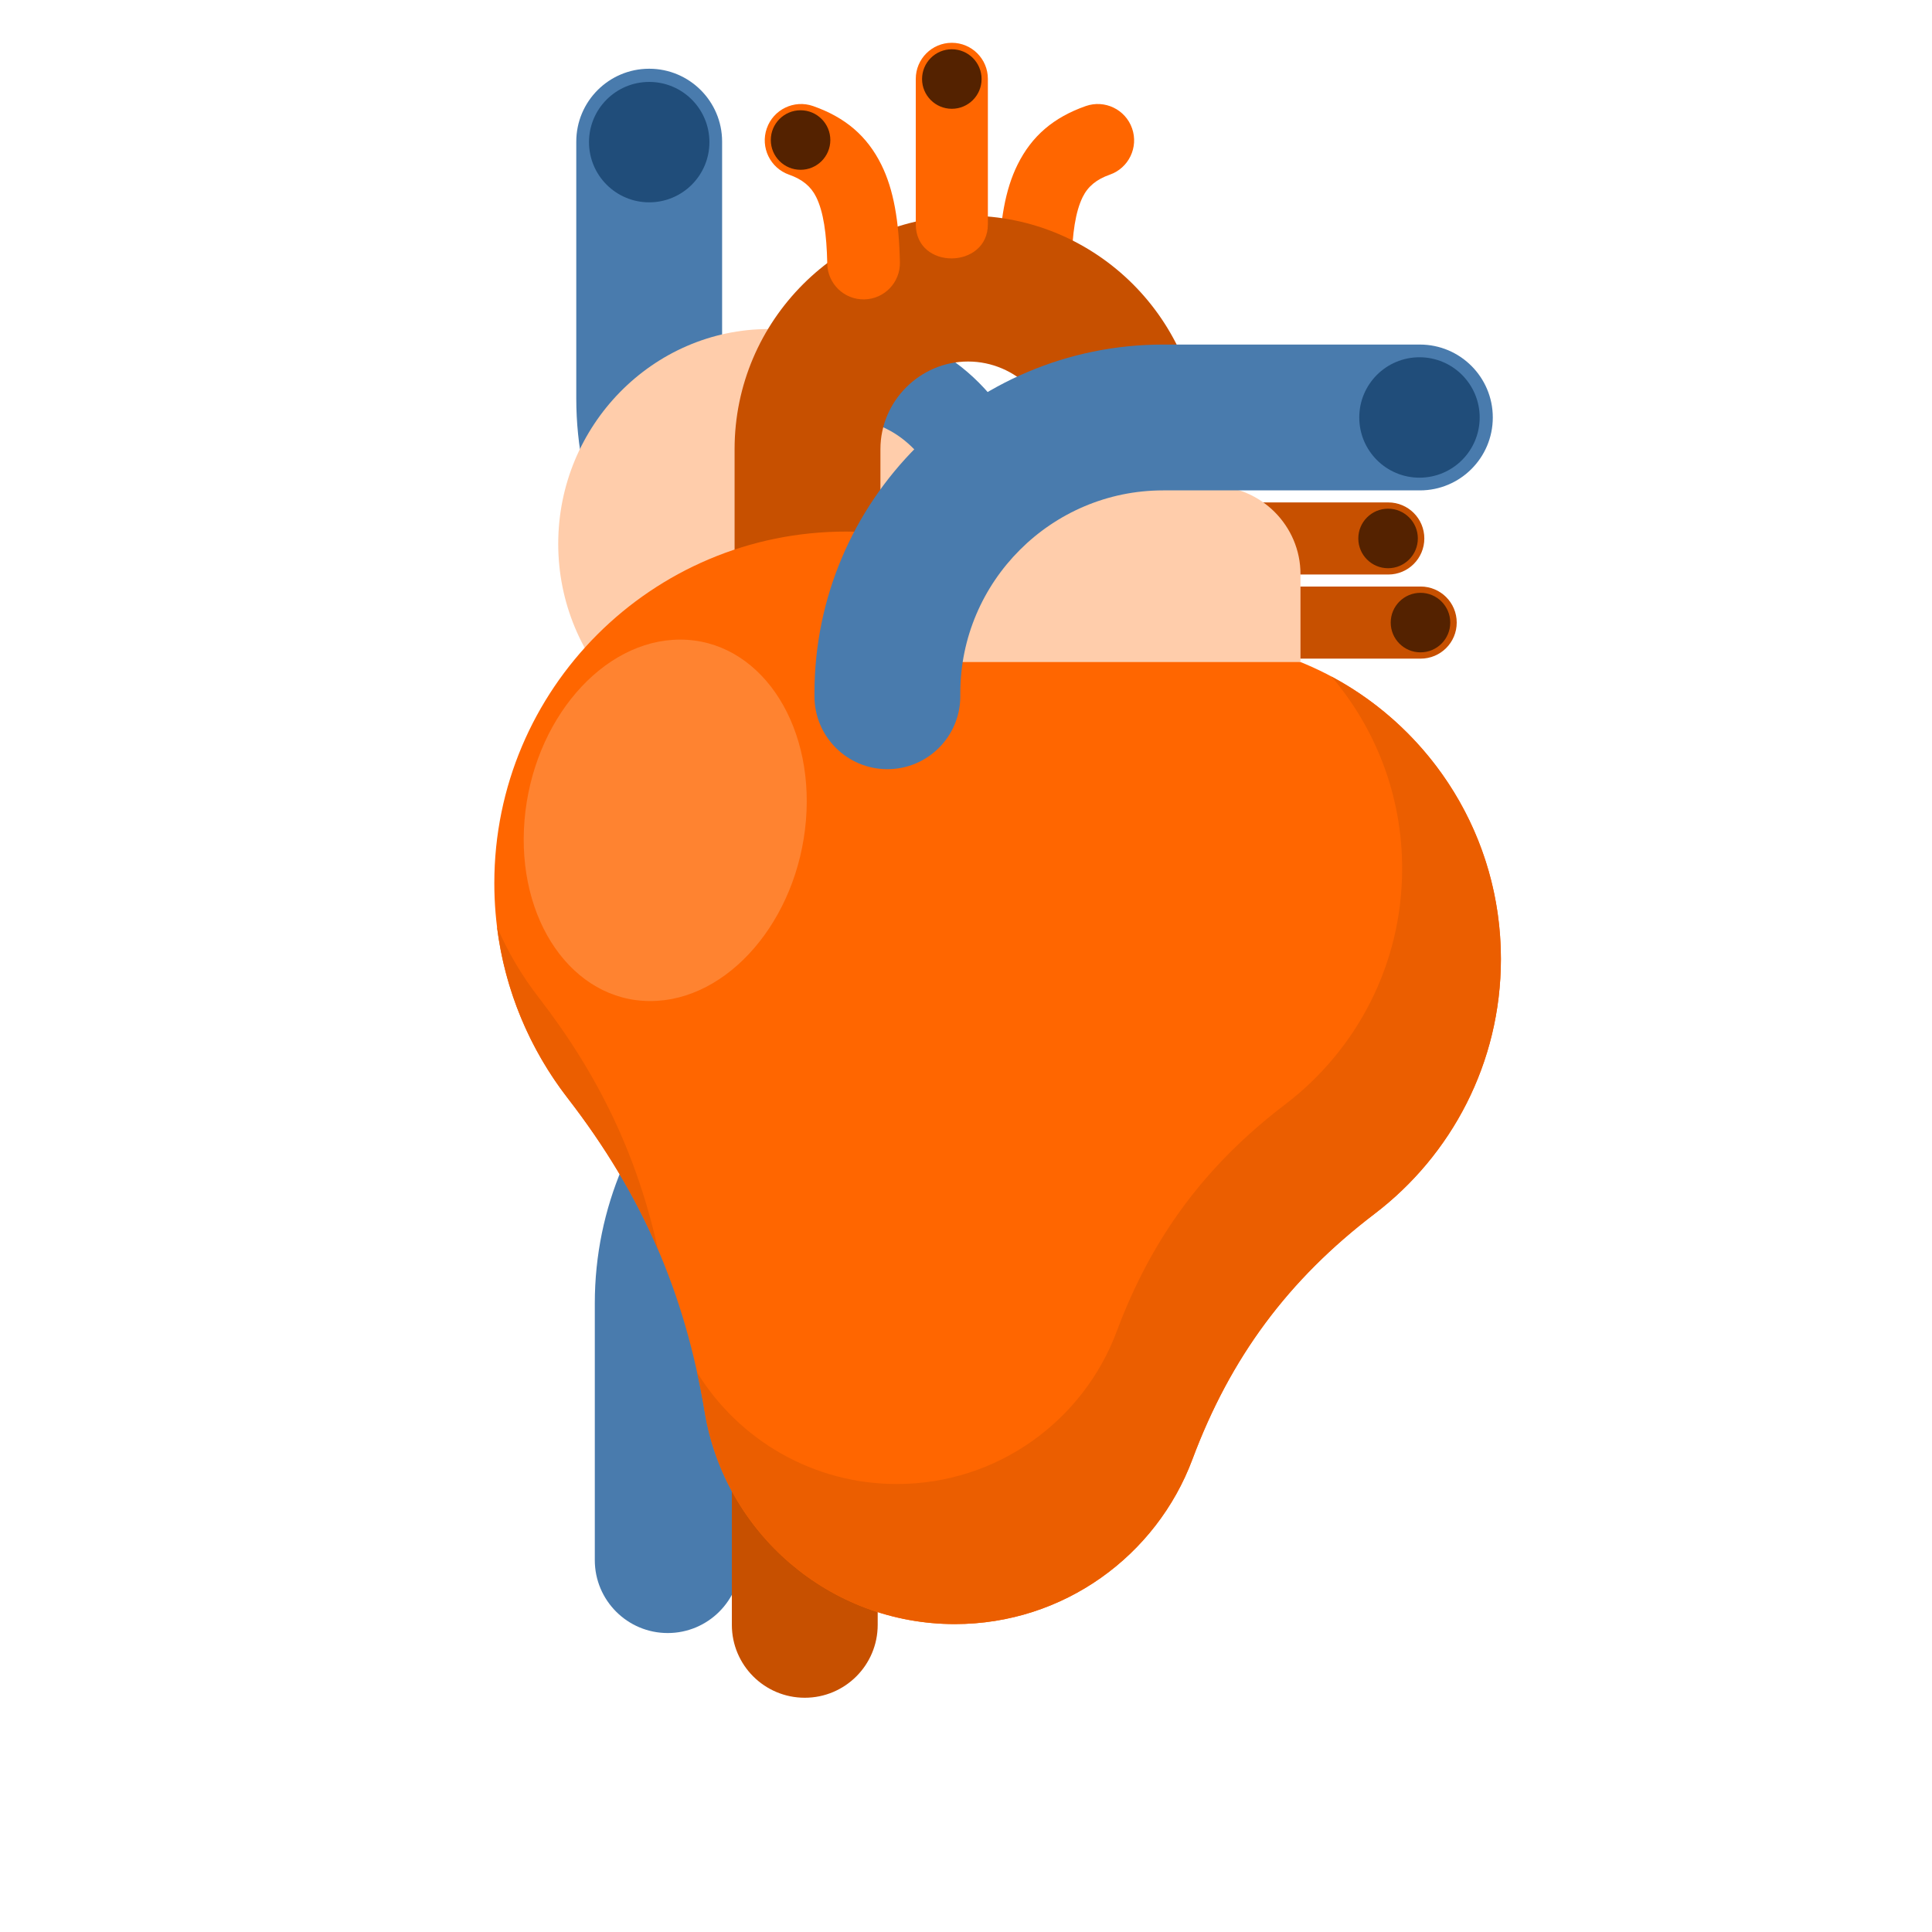 <?xml version="1.0" encoding="UTF-8"?>
<svg version="1.1" viewBox="0 0 1600 1600" xmlns="http://www.w3.org/2000/svg">
<defs>
<clipPath id="a">
<path d="m0 1200h1200v-1200h-1200z"/>
</clipPath>
</defs>
<g transform="matrix(1.333 0 0 -1.333 0 1600)">
<g clip-path="url(#a)">
<g transform="translate(620.63 1037.3)">
<path d="m0 0c-0.244-12.461 9.66-22.762 22.118-23.005 12.461-0.244 22.762 9.66 23.005 22.121 0.4 18.869 2.413 32.426 6.921 41.529 3.265 6.592 8.634 10.962 16.774 13.821 11.778 4.105 17.995 16.981 13.891 28.756-4.105 11.78-16.98 17.998-28.758 13.893-19.977-7.02-33.55-18.539-42.43-36.471-7.638-15.423-10.982-35.045-11.521-60.644" fill="#f60" fill-rule="evenodd"/>
</g>
<g transform="translate(792.31 835.9)">
<path d="m0 0h90.316c12.368 0 22.397-10.026 22.397-22.396 0-12.371-10.029-22.397-22.397-22.397h-90.316c-27.986 0-28.648 44.793 0 44.793" fill="#c75000" fill-rule="evenodd"/>
</g>
<g transform="translate(882.51 832)">
<path d="m0 0c10.213 0 18.491-8.281 18.491-18.491 0-10.211-8.278-18.492-18.491-18.492-10.214 0-18.492 8.281-18.492 18.492 0 10.21 8.278 18.491 18.492 18.491" fill="#542200" fill-rule="evenodd"/>
</g>
<g transform="translate(772.18 888.16)">
<path d="m0 0h90.313c12.372 0 22.401-10.026 22.401-22.393 0-12.372-10.029-22.401-22.401-22.401h-90.313c-27.986 0-28.648 44.794 0 44.794" fill="#c75000" fill-rule="evenodd"/>
</g>
<g transform="translate(862.37 884.26)">
<path d="m0 0c10.213 0 18.491-8.281 18.491-18.491 0-10.214-8.278-18.492-18.491-18.492-10.214 0-18.492 8.278-18.492 18.492 0 10.21 8.278 18.491 18.492 18.491" fill="#542200" fill-rule="evenodd"/>
</g>
<g transform="translate(588.04 516.56)">
<path d="m0 0c25.018 0 45.302 20.283 45.302 45.302 0 25.021-20.284 45.305-45.302 45.305h-1.947c-59.67 0-113.82-24.313-153.03-63.528-39.217-39.215-63.528-93.363-63.528-153.03v-159.57c0-25.019 20.283-45.302 45.302-45.302 25.018 0 45.302 20.283 45.302 45.302v159.57c0 34.654 14.156 66.138 36.986 88.968 22.831 22.827 54.31 36.983 88.969 36.983z" fill="#497bad" fill-rule="evenodd"/>
</g>
<g transform="translate(673.19 476.36)">
<path d="m0 0c25.019 0 45.302 20.283 45.302 45.302 0 25.021-20.283 45.304-45.302 45.304h-1.948c-59.666 0-113.82-24.315-153.03-63.527-39.218-39.219-63.529-93.363-63.529-153.03v-159.57c0-25.019 20.283-45.302 45.302-45.302 25.021 0 45.305 20.283 45.305 45.302v159.57c0 34.658 14.153 66.14 36.983 88.968 22.831 22.831 54.314 36.986 88.968 36.986z" fill="#c75000" fill-rule="evenodd"/>
</g>
<g transform="translate(576.53 826.76)">
<path d="m0 0c25.021 0 45.305-20.283 45.305-45.302 0-25.018-20.284-45.302-45.305-45.302h-1.948c-59.666 0-113.82 24.314-153.03 63.529-39.214 39.215-63.525 93.363-63.525 153.03v159.58c0 25.018 20.28 45.302 45.299 45.302 25.021 0 45.306-20.284 45.306-45.302v-159.58c0-34.654 14.152-66.138 36.982-88.965 22.831-22.83 54.313-36.986 88.968-36.986z" fill="#497bad" fill-rule="evenodd"/>
</g>
<g transform="translate(365.93 1112)">
<path d="m0 0c0 20.654 16.747 37.404 37.401 37.404 20.659 0 37.409-16.75 37.409-37.404 0-20.658-16.75-37.404-37.409-37.404-20.654 0-37.401 16.746-37.401 37.404" fill="#204d7a" fill-rule="evenodd"/>
</g>
<g transform="translate(477.7 729)">
<path d="m0 0c72.09 0 130.89 59.945 130.89 133.44s-58.803 133.44-130.89 133.44c-72.094 0-130.89-59.945-130.89-133.44s58.799-133.44 130.89-133.44" fill="#ffcdab" fill-rule="evenodd"/>
</g>
<g transform="translate(584.41 897.39)">
<path d="m0 0c-8.446 16.809-18.898 28.324-31.117 35.145-12.205 6.814-27.058 9.405-44.198 8.325l-3.618 57.647c28.087 1.767 53.506-3.091 75.846-15.564 22.325-12.464 40.71-32.082 54.629-59.782z" fill="#497bad" fill-rule="evenodd"/>
</g>
<g transform="translate(639.81 959.68)">
<path d="m0 0c-9.886 9.883-23.483 16.019-38.403 16.019-14.918 0-28.515-6.136-38.401-16.019-9.885-9.889-16.022-23.486-16.022-38.403v-213.61h108.85v213.61c0 14.917-6.137 28.514-16.023 38.403m-38.403 106.63c39.932 0 76.201-16.307 102.46-42.57 26.263-26.264 42.567-62.53 42.567-102.46v-304.21h-290.06v304.21c0 39.932 16.304 76.198 42.568 102.46 26.264 26.263 62.532 42.57 102.46 42.57" fill="#c75000" fill-rule="evenodd"/>
</g>
<g transform="translate(525.52 870.04)">
<path d="m0 0c64.311 0 122.13-27.796 162.1-72.027 14.758 3.493 30.15 5.353 45.979 5.353 109.84 0 198.88-89.043 198.88-198.88 0-64.566-30.771-121.94-78.448-158.27-53.677-40.903-89.596-89.296-113.2-152.52-22.334-59.813-79.989-102.4-147.59-102.4-78.13 0-142.97 56.891-155.36 131.51-12.36 74.46-39.043 135.59-85.224 195.3-28.559 36.917-45.552 83.233-45.552 133.52 0 120.63 97.789 218.42 218.42 218.42" fill="#f60" fill-rule="evenodd"/>
</g>
<g transform="translate(807.96 788.99)">
<path d="m0 0h-222.86v109.27h168.22c30.051 0 54.636-24.586 54.636-54.635z" fill="#ffcdab" fill-rule="evenodd"/>
</g>
<g transform="translate(596.61 767.73)">
<path d="m0 0c0-25.018-20.283-45.302-45.302-45.302-25.021 0-45.304 20.284-45.304 45.302v1.947c0 59.667 24.312 113.82 63.527 153.03 39.215 39.217 93.363 63.528 153.03 63.528h159.57c25.019 0 45.302-20.283 45.302-45.305 0-25.019-20.283-45.299-45.302-45.299h-159.57c-34.654 0-66.138-14.156-88.968-36.986-22.831-22.827-36.983-54.311-36.983-88.969z" fill="#497bad" fill-rule="evenodd"/>
</g>
<g transform="translate(881.88 978.34)">
<path d="m0 0c20.658 0 37.405-16.75 37.405-37.407 0-20.656-16.747-37.403-37.405-37.403-20.657 0-37.404 16.747-37.404 37.403 0 20.657 16.747 37.407 37.404 37.407" fill="#204d7a" fill-rule="evenodd"/>
</g>
<g transform="translate(568.95 1061)">
<path d="m0 0v90.316c0 12.37 10.025 22.397 22.396 22.397 12.368 0 22.397-10.027 22.397-22.397v-90.316c0-27.987-44.793-28.648-44.793 0" fill="#f60" fill-rule="evenodd"/>
</g>
<g transform="translate(572.85 1151.2)">
<path d="m0 0c0 10.214 8.278 18.492 18.492 18.492 10.21 0 18.491-8.278 18.491-18.492 0-10.21-8.281-18.491-18.491-18.491-10.214 0-18.492 8.281-18.492 18.491" fill="#542200" fill-rule="evenodd"/>
</g>
<g transform="translate(559.09 1037.3)">
<path d="m0 0c0.244-12.461-9.66-22.762-22.121-23.005-12.461-0.244-22.762 9.66-23.006 22.121-0.396 18.869-2.409 32.426-6.92 41.529-3.264 6.592-8.634 10.962-16.771 13.821-11.775 4.105-17.996 16.981-13.891 28.756 4.102 11.78 16.977 17.998 28.755 13.893 19.977-7.02 33.553-18.539 42.433-36.471 7.638-15.423 10.982-35.045 11.521-60.644" fill="#f60" fill-rule="evenodd"/>
</g>
<g transform="translate(478.88 1113.3)">
<path d="m0 0c0 10.214 8.281 18.495 18.491 18.495 10.214 0 18.492-8.281 18.492-18.495 0-10.21-8.278-18.491-18.492-18.491-10.21 0-18.491 8.281-18.491 18.491" fill="#542200" fill-rule="evenodd"/>
</g>
<g transform="translate(408.79 424.02)">
<path d="m0 0c-14.097 32.785-32.579 63.615-56.14 94.078-23.345 30.181-38.959 66.644-43.884 106.42 6.76-15.726 15.464-30.419 25.801-43.782 37.667-48.697 61.312-98.426 74.223-156.72m418.41 355.97c62.645-33.482 105.27-99.506 105.27-175.5 0-64.567-30.772-121.94-78.449-158.27-53.676-40.903-89.595-89.296-113.2-152.51-22.334-59.814-79.988-102.4-147.59-102.4-78.129 0-142.97 56.892-155.36 131.51-1.398 8.425-2.983 16.679-4.757 24.779 25.671-41.563 71.638-69.266 124.08-69.266 62.555 0 115.91 39.415 136.57 94.762 21.85 58.505 55.087 103.29 104.76 141.13 44.119 33.619 72.593 86.715 72.593 146.47 0 45.527-16.537 87.183-43.922 119.31" fill="#eb5e00" fill-rule="evenodd"/>
</g>
<g transform="translate(422.56 802.93)">
<path d="m0 0c48.286 0 83.274-50.268 78.155-112.28-5.122-62.008-48.417-112.28-96.699-112.28-48.286 0-83.278 50.268-78.155 112.28 5.119 62.011 48.413 112.28 96.699 112.28" fill="#ff8330" fill-rule="evenodd"/>
</g>
</g>
</g>
</svg>
